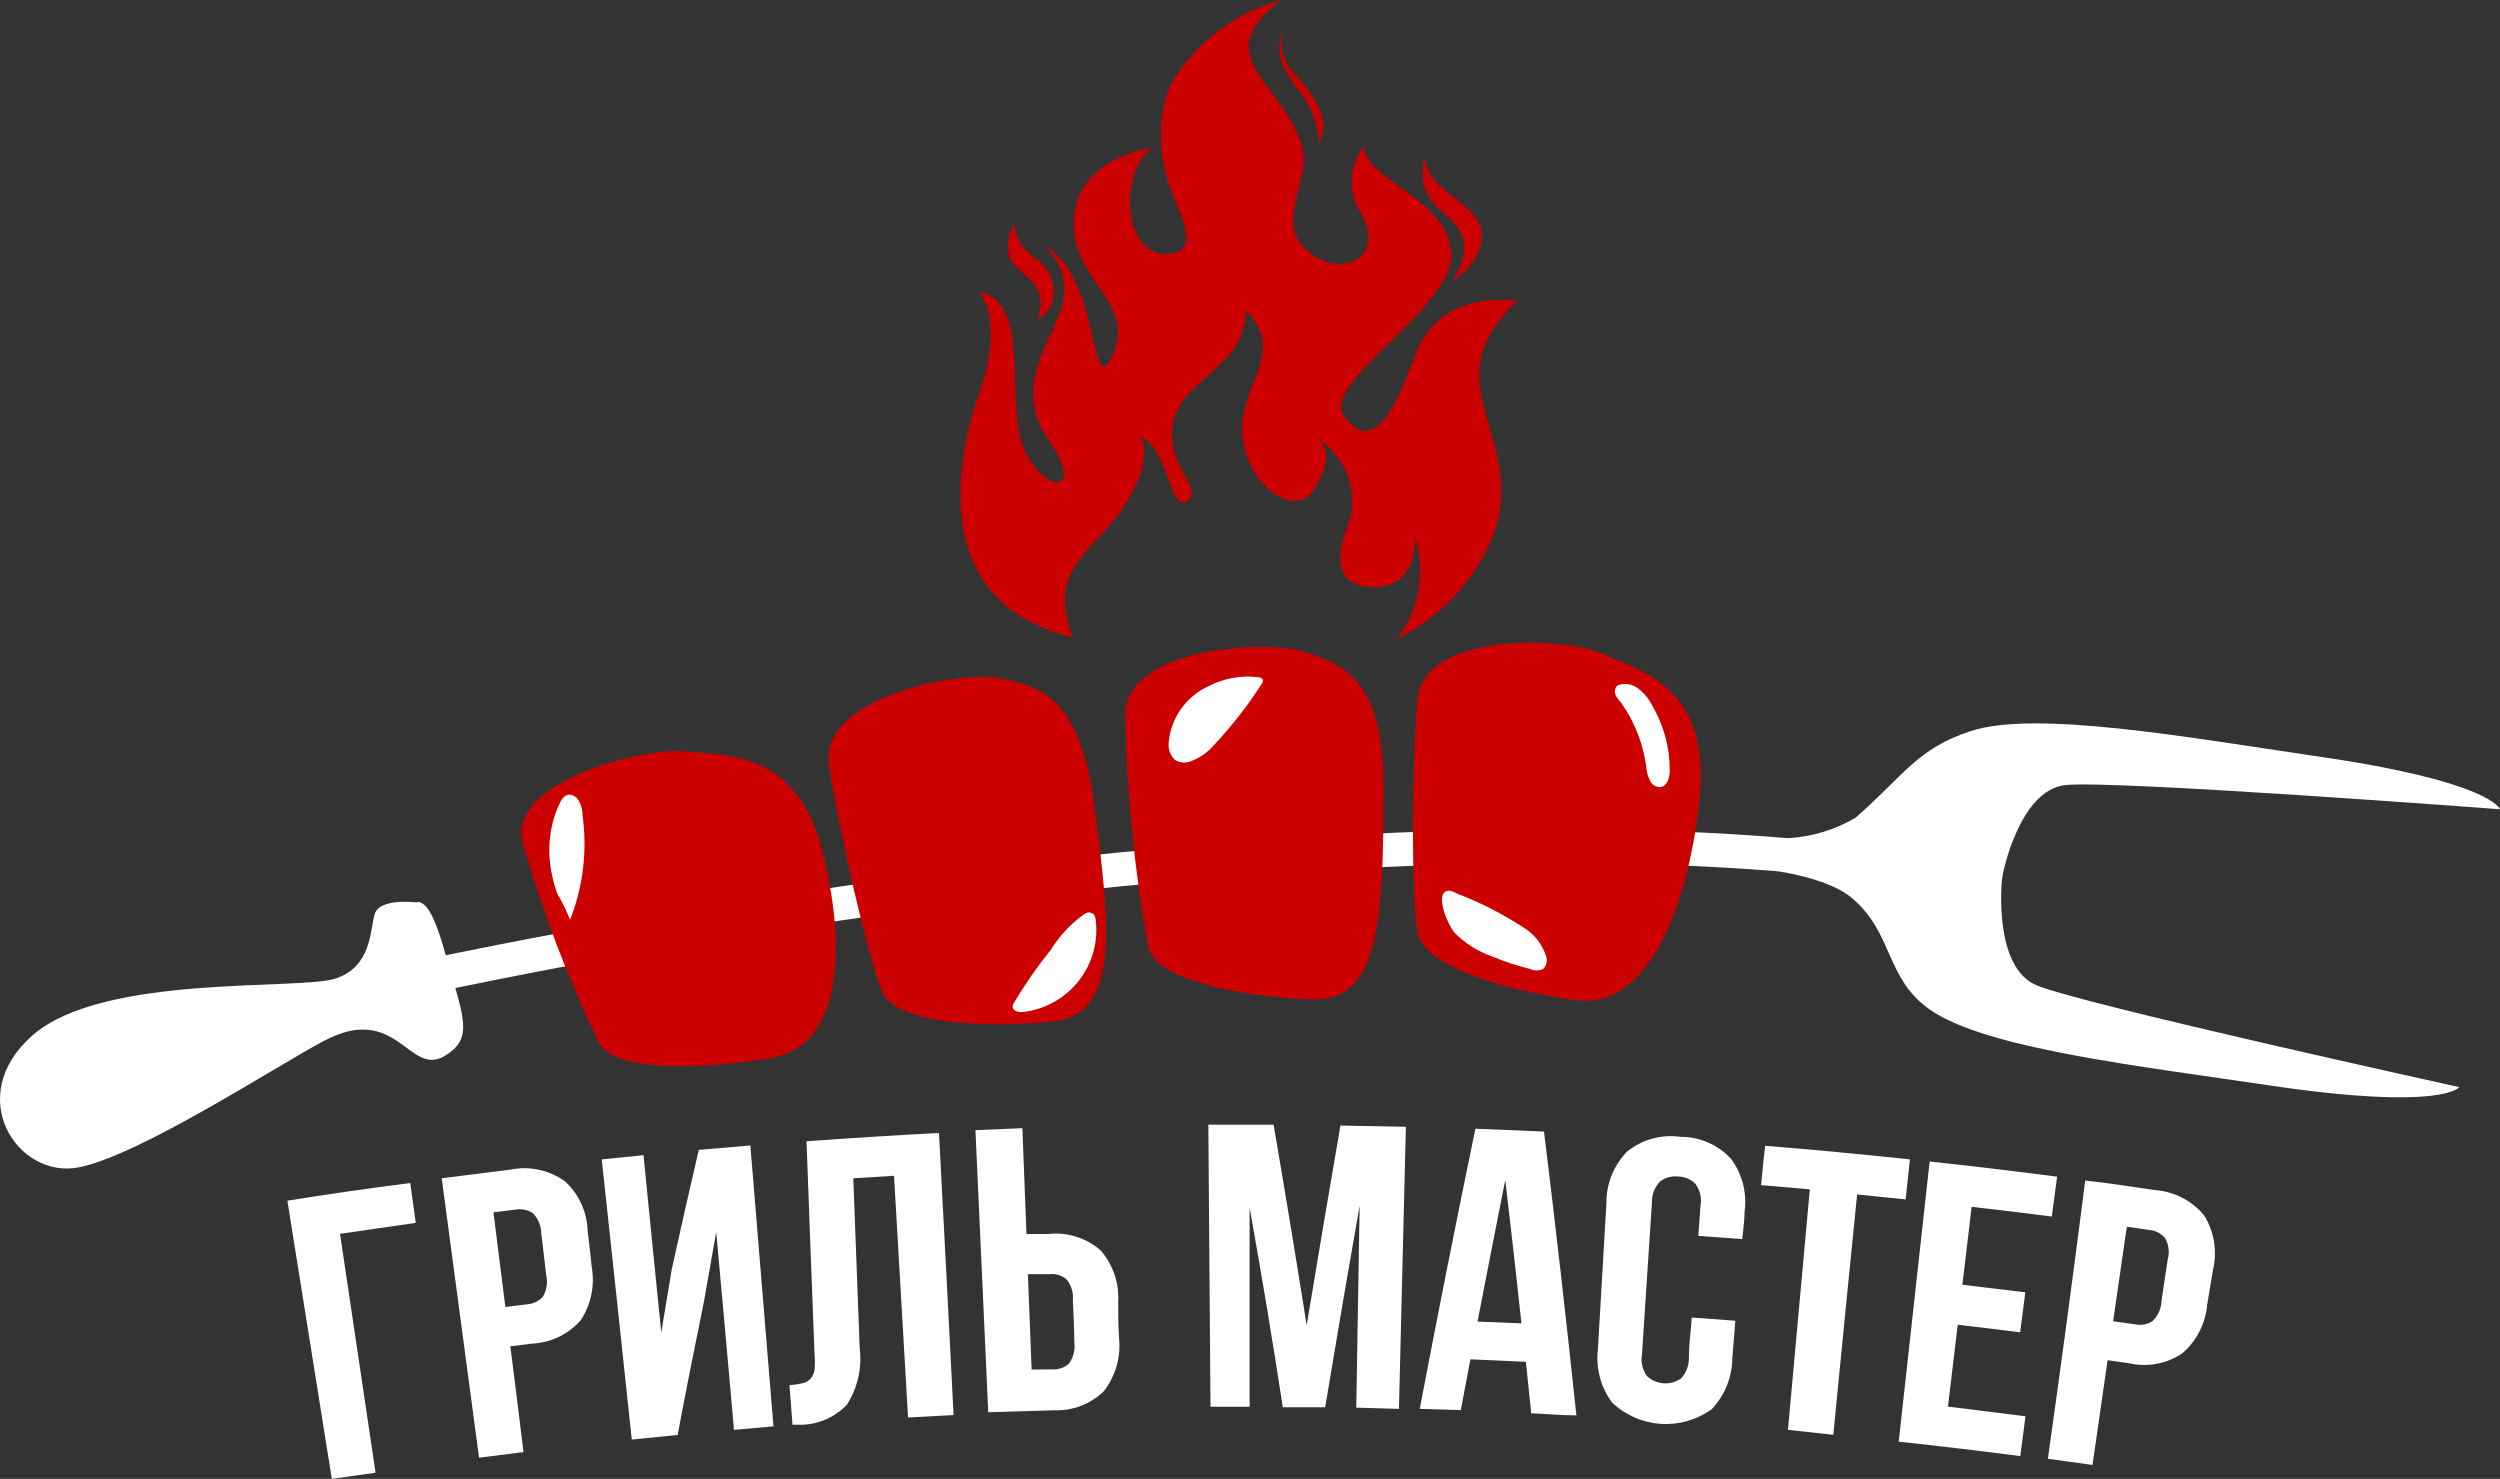 <?xml version="1.0" encoding="UTF-8"?> <svg xmlns="http://www.w3.org/2000/svg" width="142" height="84" viewBox="0 0 142 84" fill="none"><rect x="0" y="0" width="142" height="84" fill="#333333" stroke="none"/> <path d="M55.617 22.342C57.091 18.136 55.617 16.554 55.617 16.554C58.646 17.195 57.051 22.813 58.131 25.426C59.212 28.04 61.807 28.21 59.515 24.916C57.222 21.621 60.373 18.737 60.424 16.764C60.474 16.25 60.4 15.731 60.209 15.251C60.018 14.77 59.714 14.341 59.323 14C62.524 15.562 61.888 23.133 63.221 20.129C64.554 17.124 60.767 15.933 60.999 12.418C61.232 8.903 65.382 8.412 65.382 8.412C63.534 9.904 63.776 14.651 66.392 14.421C67.917 14.29 67.402 12.928 66.644 11.156C65.756 9.063 65.635 6.149 66.705 4.446C68.101 2.272 70.26 0.688 72.764 0C68.543 3.215 72.764 4.587 73.915 8.192C74.602 10.385 72.118 12.738 74.531 14.461C76.45 15.813 78.743 14.461 77.238 12.017C76.902 11.455 76.743 10.806 76.778 10.154C76.814 9.502 77.045 8.875 77.44 8.352C77.763 10.355 82.196 11.276 82.428 14.361C82.661 17.445 74.875 21.761 76.369 23.684C77.864 25.607 78.995 23.914 80.409 20.109C81.823 16.303 86.175 17.104 86.175 17.104C80.56 22.332 88.255 25.506 83.842 32.286C82.731 33.99 81.183 35.373 79.359 36.292C79.98 35.465 80.395 34.504 80.571 33.488C80.746 32.471 80.677 31.428 80.368 30.444C80.368 30.444 80.601 33.047 78.47 33.307C76.339 33.568 75.642 32.306 76.45 30.133C76.851 29.22 76.911 28.195 76.618 27.243C76.326 26.29 75.701 25.472 74.855 24.936C74.809 24.898 74.758 24.868 74.703 24.846C74.756 24.872 74.806 24.902 74.855 24.936C75.178 25.186 75.864 25.987 74.531 27.94C73.582 29.362 70.896 27.71 70.573 24.825C70.25 21.941 73.198 19.998 70.755 17.645C70.749 18.217 70.62 18.781 70.376 19.299C70.132 19.817 69.779 20.278 69.341 20.649C67.786 22.192 66.543 22.793 66.574 24.765C66.604 26.738 68.361 27.82 67.412 28.481C66.463 29.142 66.331 25.366 64.746 24.795C64.746 24.795 65.523 25.797 64.261 28.04C62.999 30.283 62.403 30.273 61.232 31.916C60.373 33.147 60.222 34.359 60.939 36.202C52.951 34.329 54.153 26.528 55.617 22.342Z" fill="#CC0000"></path> <path d="M74.925 8.111C74.856 7.013 74.443 5.962 73.744 5.107C72.471 3.505 72.552 2.553 72.855 1.842C72.772 2.219 72.775 2.609 72.862 2.985C72.949 3.361 73.119 3.713 73.36 4.016C74.158 4.867 75.763 6.599 74.925 8.111Z" fill="#CC0000"></path> <path d="M58.919 18.126C58.919 18.126 60.151 17.685 59.767 15.993C59.424 14.461 57.798 14.701 57.627 12.728C57.431 13.02 57.306 13.353 57.264 13.701C57.222 14.049 57.263 14.402 57.384 14.731C57.849 15.602 59.717 16.193 58.919 18.126Z" fill="#CC0000"></path> <path d="M82.51 15.983C82.51 15.983 84.448 14.731 84.135 13.079C83.822 11.426 81.045 10.875 80.944 8.953C80.752 9.506 80.746 10.106 80.929 10.662C81.111 11.219 81.471 11.701 81.954 12.037C83.156 13.119 83.691 13.93 82.51 15.983Z" fill="#CC0000"></path> <path d="M113.704 50.052L113.754 49.681C113.754 49.681 114.673 44.894 117.299 44.594C119.925 44.293 142 45.966 142 45.966C142 45.966 141.546 44.394 131.629 42.962C124.247 41.88 115.552 40.308 111.896 41.539C108.867 42.541 108.129 44.063 105.393 46.447C104.23 47.133 102.917 47.532 101.565 47.608V47.608C84.933 46.226 66.099 47.899 52.305 49.721C40.499 51.283 30.583 53.176 25.321 54.258C24.857 52.585 24.311 51.063 23.625 51.253C23.625 51.253 21.555 50.993 21.282 51.924C21.009 52.856 21.11 54.929 19.03 55.59C16.95 56.251 5.841 55.319 1.862 58.794C-2.117 62.269 1.004 66.996 4.478 66.305C7.952 65.614 15.586 60.617 18.394 59.125C22.564 56.911 23.221 61.198 25.261 59.976C26.604 59.165 26.483 58.293 25.866 56.12C31.118 55.039 40.944 53.116 52.618 51.624C66.16 49.831 84.59 48.189 100.899 49.481C100.959 49.481 103.878 49.871 105.221 51.033C107.554 53.036 107.089 55.55 109.584 57.322C112.714 59.555 121.5 60.547 128.882 61.648C138.789 63.12 139.687 61.748 139.687 61.748C139.687 61.748 118.066 57.002 115.643 55.95C113.219 54.899 113.704 50.052 113.704 50.052Z" fill="white"></path> <path d="M29.684 47.858C30.813 51.792 32.276 55.625 34.056 59.315C35.066 60.897 39.893 60.747 43.812 60.096C47.73 59.445 48.164 54.087 46.71 48.339C45.256 42.591 41.196 42.901 38.792 42.681C36.389 42.461 28.775 44.463 29.684 47.858Z" fill="#CC0000"></path> <path d="M80.52 39.697C80.197 43.111 80.147 51.013 80.52 52.975C80.894 54.938 85.569 56.27 89.508 56.811C93.446 57.352 95.83 51.914 96.526 45.475C97.223 39.036 93.265 38.154 91.073 37.153C88.882 36.151 80.894 35.881 80.52 39.697Z" fill="#CC0000"></path> <path d="M47.084 43.422C47.558 46.816 49.336 54.517 50.113 56.34C50.891 58.163 55.768 58.403 59.747 58.032C63.726 57.662 62.999 52.395 62.191 45.965C61.383 39.536 59.071 38.955 56.708 38.525C54.344 38.094 46.548 39.626 47.084 43.422Z" fill="#CC0000"></path> <path d="M63.908 40.628C63.995 45.059 64.438 49.476 65.231 53.837C65.796 55.75 70.563 56.621 74.552 56.771C78.541 56.921 78.531 51.614 78.591 45.134C78.652 38.655 76.44 37.794 74.148 37.043C71.856 36.292 63.908 36.792 63.908 40.628Z" fill="#CC0000"></path> <path d="M31.532 46.256C31.238 47.139 31.138 48.075 31.239 49C31.308 49.594 31.443 50.178 31.643 50.742C31.927 51.223 32.174 51.725 32.38 52.244C33.125 50.358 33.368 48.313 33.087 46.306C33.089 45.984 32.998 45.667 32.824 45.395C32.769 45.319 32.698 45.257 32.616 45.212C32.534 45.167 32.443 45.14 32.35 45.134C32.067 45.134 31.895 45.405 31.794 45.625C31.694 45.83 31.606 46.041 31.532 46.256Z" fill="white"></path> <path d="M61.555 51.944C60.806 52.484 60.171 53.165 59.687 53.947C58.919 54.898 58.221 55.902 57.596 56.951C57.55 57.017 57.522 57.093 57.515 57.172C57.515 57.432 57.869 57.512 58.131 57.482C58.749 57.406 59.346 57.209 59.887 56.903C60.428 56.596 60.903 56.187 61.284 55.699C61.665 55.21 61.945 54.652 62.107 54.056C62.27 53.459 62.312 52.837 62.231 52.225C62.223 52.129 62.191 52.036 62.141 51.954C62.084 51.894 62.01 51.852 61.928 51.836C61.846 51.82 61.762 51.83 61.686 51.864L61.555 51.944Z" fill="white"></path> <path d="M68.644 38.976C68.018 39.262 67.479 39.708 67.082 40.267C66.685 40.826 66.443 41.479 66.382 42.16C66.358 42.343 66.378 42.529 66.439 42.703C66.501 42.877 66.602 43.034 66.736 43.162C66.873 43.247 67.03 43.297 67.192 43.309C67.353 43.322 67.516 43.295 67.665 43.232C68.151 43.043 68.584 42.741 68.927 42.351C69.938 41.278 70.848 40.114 71.644 38.876C71.68 38.84 71.706 38.795 71.721 38.746C71.735 38.697 71.736 38.645 71.724 38.595C71.697 38.554 71.659 38.52 71.615 38.498C71.571 38.475 71.522 38.464 71.472 38.465C70.499 38.347 69.513 38.525 68.644 38.976V38.976Z" fill="white"></path> <path d="M82.085 50.652C81.58 50.973 82.247 52.565 82.63 52.995C83.227 53.592 83.952 54.047 84.751 54.327C85.449 54.618 86.168 54.856 86.902 55.038C87.019 55.094 87.147 55.122 87.276 55.122C87.405 55.122 87.533 55.094 87.65 55.038C87.744 54.945 87.81 54.826 87.841 54.697C87.871 54.568 87.864 54.433 87.821 54.307C87.593 53.609 87.115 53.018 86.478 52.645C85.306 51.886 84.057 51.252 82.752 50.752C82.439 50.562 82.216 50.562 82.085 50.652Z" fill="white"></path> <path d="M91.729 39.206C91.669 39.446 91.911 39.727 92.103 39.947C92.9 41.089 93.393 42.411 93.537 43.792C93.574 44.011 93.65 44.221 93.759 44.413C93.816 44.51 93.9 44.588 94 44.64C94.1 44.691 94.213 44.713 94.325 44.704C94.719 44.644 94.84 44.153 94.84 43.763C94.848 42.456 94.499 41.172 93.83 40.047C93.63 39.646 93.332 39.302 92.962 39.046C92.803 38.941 92.62 38.876 92.43 38.856C92.24 38.837 92.048 38.864 91.871 38.936C91.79 39.004 91.739 39.101 91.729 39.206V39.206Z" fill="white"></path> <path d="M3.407 58.684C3.407 58.684 0.014 60.426 0.852 63.791C0.852 63.791 1.913 60.186 3.407 58.684Z" fill="white"></path> <path d="M18.848 84C18.007 78.733 17.165 73.465 16.323 68.198C18.646 67.827 20.979 67.487 23.302 67.196C23.413 67.957 23.514 68.708 23.615 69.459L19.313 70.08L21.332 83.65L18.848 84Z" fill="white"></path> <path d="M28.987 66.435C29.522 66.326 30.073 66.328 30.607 66.442C31.141 66.556 31.645 66.779 32.087 67.096C32.481 67.458 32.798 67.894 33.02 68.379C33.242 68.864 33.364 69.388 33.38 69.92C33.461 70.611 33.541 71.292 33.612 71.983C33.793 73.027 33.57 74.1 32.986 74.987C32.639 75.385 32.213 75.708 31.736 75.937C31.258 76.166 30.739 76.296 30.209 76.319L28.987 76.469C29.243 78.472 29.492 80.475 29.734 82.478L27.21 82.798L25.089 66.925L28.987 66.435ZM28.028 68.858C28.25 70.654 28.475 72.447 28.704 74.236L29.926 74.086C30.274 74.067 30.601 73.912 30.835 73.655C31.05 73.29 31.119 72.857 31.027 72.443L30.744 70.05C30.736 69.624 30.567 69.216 30.269 68.908C29.972 68.714 29.61 68.642 29.26 68.708L28.028 68.858Z" fill="white"></path> <path d="M38.49 81.506L35.884 81.767C35.319 76.426 34.75 71.121 34.178 65.854L36.551 65.614C36.884 68.968 37.217 72.333 37.56 75.688C37.752 74.496 37.954 73.295 38.156 72.093C38.651 69.83 39.166 67.576 39.691 65.313L42.62 65.063C43.057 70.404 43.495 75.721 43.933 81.016L41.691 81.216C41.361 77.471 41.024 73.725 40.681 69.98C40.449 71.322 40.206 72.654 39.974 73.986C39.456 76.496 38.961 79.003 38.49 81.506Z" fill="white"></path> <path d="M44.842 78.672C45.087 78.661 45.33 78.627 45.569 78.572C45.745 78.536 45.907 78.449 46.033 78.322C46.16 78.174 46.241 77.993 46.266 77.801C46.294 77.505 46.294 77.206 46.266 76.91C46.114 72.904 45.953 68.898 45.811 64.823C48.316 64.642 50.861 64.482 53.335 64.352C53.617 69.693 53.894 75.034 54.163 80.375L51.578 80.515L50.78 66.785L48.467 66.926L48.831 76.599C48.97 77.713 48.712 78.839 48.104 79.784C47.759 80.15 47.341 80.441 46.877 80.637C46.413 80.834 45.912 80.932 45.407 80.926H45.014L44.842 78.672Z" fill="white"></path> <path d="M56.132 80.214L55.405 64.192L58.071 64.081C58.152 66.084 58.222 68.087 58.303 70.09H59.535C60.067 70.031 60.606 70.082 61.117 70.241C61.629 70.399 62.101 70.662 62.504 71.011C63.213 71.818 63.575 72.867 63.514 73.936C63.514 74.636 63.514 75.328 63.564 76.019C63.671 77.093 63.36 78.167 62.696 79.023C62.324 79.384 61.881 79.667 61.395 79.853C60.908 80.039 60.389 80.124 59.868 80.104L56.132 80.214ZM59.808 77.781C59.976 77.788 60.144 77.762 60.302 77.704C60.46 77.645 60.605 77.556 60.727 77.441C60.971 77.09 61.075 76.662 61.02 76.239C61.02 75.438 60.969 74.636 60.939 73.835C60.978 73.412 60.847 72.992 60.575 72.664C60.444 72.553 60.291 72.47 60.126 72.42C59.961 72.37 59.787 72.354 59.616 72.373H58.384L58.596 77.791L59.808 77.781Z" fill="white"></path> <path d="M74.219 75.278C74.845 71.492 75.484 67.71 76.137 63.931L79.854 64.001L79.46 80.024L77.036 79.954C77.097 76.129 77.167 72.303 77.228 68.478C76.555 72.297 75.902 76.115 75.269 79.934H72.865C72.28 76.115 71.65 72.333 70.977 68.588C70.977 72.364 70.977 76.139 70.977 79.904H68.755L68.634 63.881H72.34C72.993 67.694 73.619 71.492 74.219 75.278Z" fill="white"></path> <path d="M89.538 80.395C88.69 80.395 87.831 80.305 86.973 80.275L86.67 77.35L83.519 77.21L82.974 80.094L80.641 80.024C81.651 74.717 82.705 69.412 83.802 64.112L87.7 64.272C88.36 69.646 88.972 75.02 89.538 80.395ZM83.923 75.067L86.418 75.167C86.128 72.457 85.822 69.743 85.499 67.026C84.967 69.703 84.442 72.383 83.923 75.067V75.067Z" fill="white"></path> <path d="M98.566 75.017C98.516 75.728 98.455 76.429 98.394 77.14C98.389 78.216 97.974 79.249 97.233 80.034C96.394 80.647 95.364 80.945 94.325 80.875C93.286 80.805 92.305 80.373 91.558 79.654C90.921 78.787 90.636 77.715 90.76 76.649L91.245 68.338C91.234 67.248 91.654 66.198 92.416 65.413C92.835 65.073 93.32 64.822 93.842 64.677C94.363 64.532 94.909 64.497 95.446 64.572C95.987 64.569 96.523 64.679 97.019 64.894C97.515 65.11 97.96 65.427 98.324 65.824C98.964 66.688 99.239 67.766 99.091 68.828C99.091 69.349 99.01 69.83 98.96 70.38L96.466 70.2L96.587 68.498C96.627 68.281 96.623 68.058 96.575 67.843C96.526 67.628 96.434 67.425 96.304 67.246C96.173 67.112 96.016 67.005 95.843 66.933C95.669 66.861 95.483 66.824 95.294 66.825C95.115 66.806 94.933 66.821 94.76 66.871C94.587 66.921 94.425 67.004 94.284 67.116C94.133 67.275 94.015 67.462 93.937 67.666C93.859 67.871 93.822 68.089 93.83 68.308C93.638 71.182 93.456 74.056 93.264 76.93C93.227 77.143 93.232 77.362 93.281 77.574C93.329 77.785 93.42 77.985 93.547 78.162C93.804 78.401 94.135 78.545 94.487 78.571C94.838 78.596 95.187 78.501 95.476 78.302C95.78 77.98 95.943 77.551 95.93 77.11C95.93 76.359 96.041 75.598 96.092 74.837L98.566 75.017Z" fill="white"></path> <path d="M100.263 65.083C103.01 65.303 105.75 65.56 108.483 65.854L108.241 68.127L105.484 67.847C105.026 72.393 104.575 76.943 104.131 81.496L101.555 81.216L102.798 67.556L100.031 67.316C100.101 66.605 100.162 65.844 100.263 65.083Z" fill="white"></path> <path d="M111.462 72.974L115.037 73.405C114.936 74.166 114.845 74.917 114.744 75.678C113.562 75.528 112.381 75.377 111.199 75.247C111.018 76.799 110.826 78.352 110.644 79.894L115.047 80.445C114.946 81.196 114.855 81.947 114.754 82.708C112.452 82.407 110.149 82.134 107.847 81.887L109.604 65.974C112.021 66.234 114.434 66.521 116.844 66.835L116.542 69.099C115.027 68.908 113.512 68.718 111.987 68.548C111.815 70.02 111.644 71.492 111.462 72.974Z" fill="white"></path> <path d="M122.378 67.596C122.923 67.632 123.454 67.778 123.939 68.026C124.424 68.274 124.851 68.619 125.196 69.038C125.766 69.954 125.948 71.055 125.701 72.103L125.368 74.106C125.277 75.174 124.77 76.166 123.954 76.87C123.515 77.165 123.019 77.368 122.498 77.464C121.977 77.561 121.441 77.549 120.924 77.43L119.712 77.26C119.423 79.263 119.137 81.246 118.854 83.209L116.319 82.858C117.06 77.617 117.767 72.35 118.44 67.056C119.783 67.196 121.076 67.406 122.378 67.596ZM120.803 69.679C120.541 71.472 120.288 73.254 120.025 75.047L121.247 75.217C121.594 75.294 121.956 75.233 122.257 75.047C122.568 74.749 122.752 74.344 122.772 73.915C122.883 73.124 123.005 72.333 123.126 71.542C123.183 71.339 123.199 71.126 123.173 70.916C123.147 70.707 123.079 70.504 122.974 70.32C122.861 70.188 122.722 70.079 122.566 70C122.41 69.921 122.24 69.873 122.065 69.86L120.803 69.679Z" fill="white"></path> </svg> 